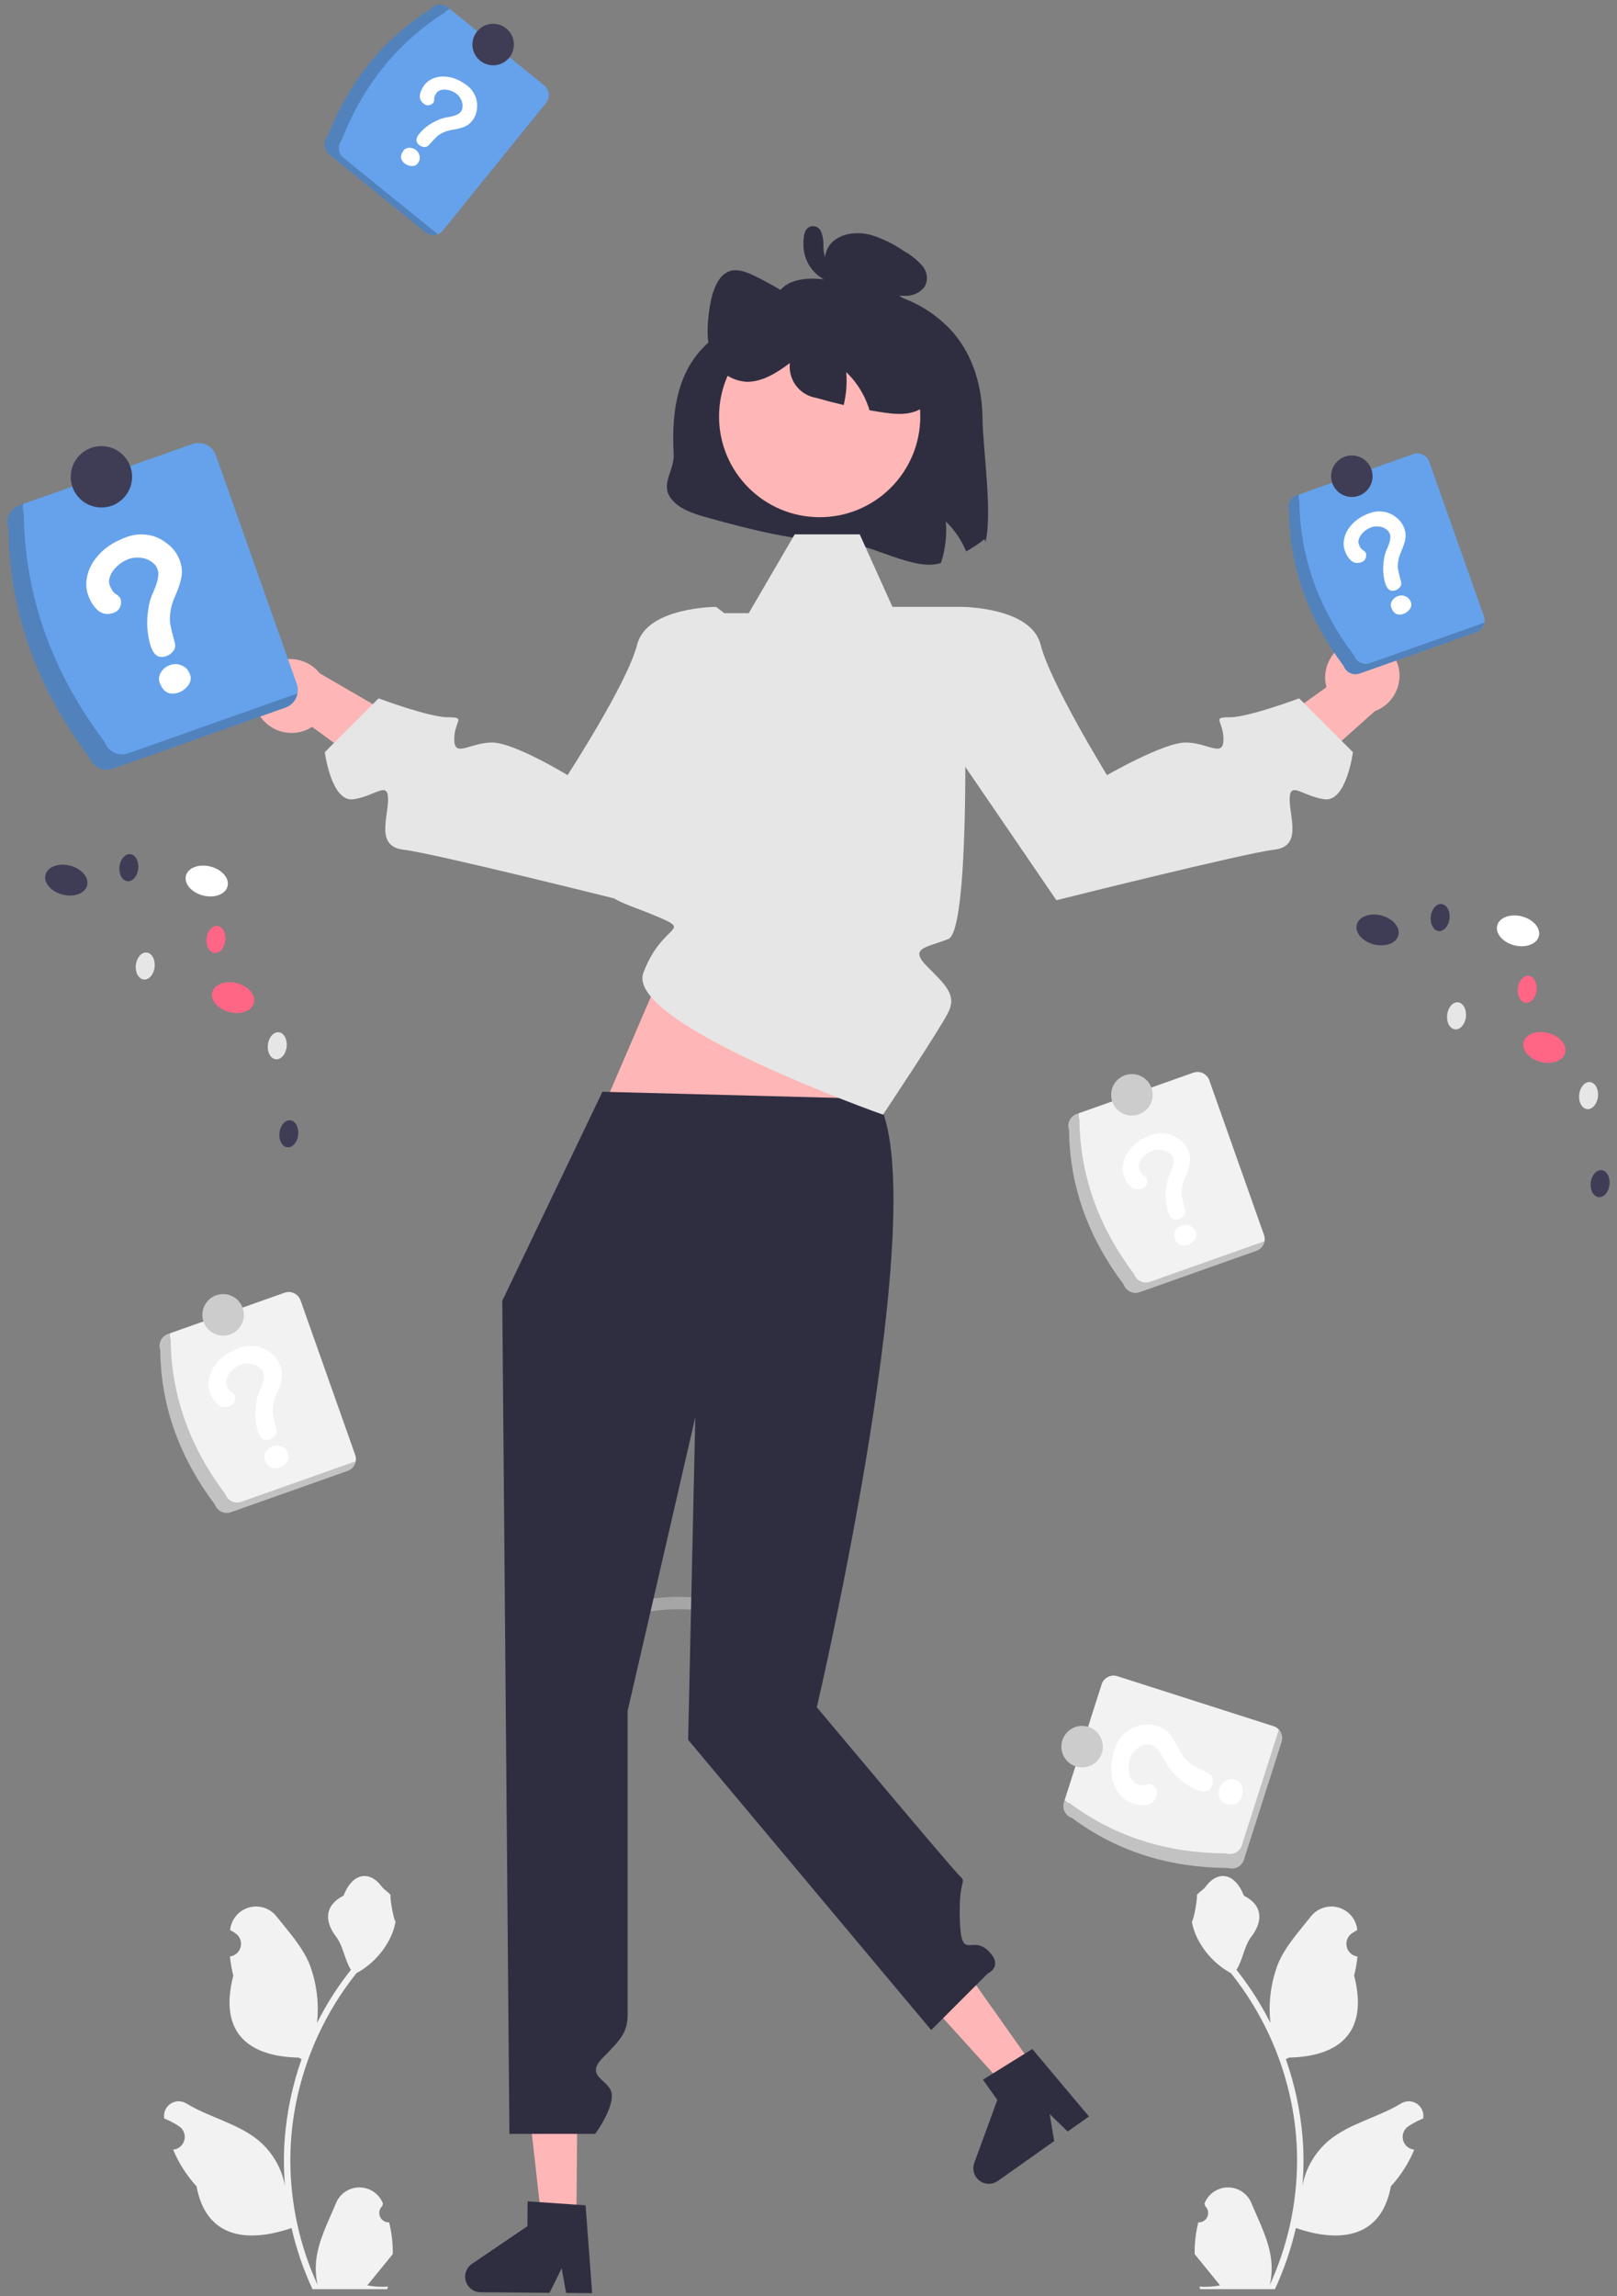 <svg width="310" height="440" viewBox="0 0 310 440" fill="none" xmlns="http://www.w3.org/2000/svg">
<rect x="0" y="0" width="310" height="440" fill="#808080" stroke="none"/>
<g clip-path="url(#clip0_440_4978)">
<path opacity="0.5" d="M123.128 309.058C126.485 308.379 129.923 308.193 133.333 308.504C133.649 308.502 133.951 308.376 134.174 308.152C134.398 307.929 134.524 307.627 134.527 307.311C134.52 306.997 134.392 306.697 134.17 306.474C133.948 306.252 133.648 306.124 133.333 306.118C129.708 305.804 126.057 306.019 122.494 306.757C122.189 306.841 121.93 307.043 121.774 307.318C121.618 307.594 121.578 307.92 121.662 308.225C121.746 308.53 121.947 308.789 122.222 308.945C122.497 309.101 122.823 309.142 123.128 309.058Z" fill="#CCCCCC"/>
<path d="M41.206 288.3C34.644 279.571 30.851 269.811 30.727 258.683C30.515 258.083 30.551 257.424 30.825 256.85C31.098 256.276 31.589 255.834 32.188 255.621L54.556 247.707C55.155 247.496 55.814 247.531 56.388 247.805C56.962 248.079 57.404 248.569 57.617 249.168L68.096 278.786C68.308 279.385 68.272 280.044 67.999 280.618C67.725 281.192 67.234 281.634 66.635 281.847L44.267 289.761C43.668 289.972 43.009 289.937 42.435 289.663C41.861 289.39 41.419 288.899 41.206 288.3Z" fill="#F2F2F2"/>
<path opacity="0.2" d="M46.256 287.772C45.657 287.984 44.998 287.949 44.424 287.675C43.85 287.401 43.408 286.911 43.195 286.311C36.633 277.583 32.84 267.822 32.716 256.694C32.579 256.3 32.549 255.876 32.628 255.466L32.188 255.622C31.589 255.835 31.098 256.276 30.825 256.85C30.551 257.424 30.515 258.083 30.727 258.683C30.851 269.811 34.644 279.572 41.206 288.3C41.419 288.899 41.861 289.39 42.435 289.664C43.009 289.938 43.668 289.973 44.267 289.761L66.635 281.847C67.032 281.705 67.384 281.461 67.656 281.139C67.928 280.817 68.11 280.429 68.184 280.014L46.256 287.772Z" fill="black"/>
<path d="M42.776 255.928C44.973 255.928 46.754 254.147 46.754 251.95C46.754 249.753 44.973 247.972 42.776 247.972C40.579 247.972 38.798 249.753 38.798 251.95C38.798 254.147 40.579 255.928 42.776 255.928Z" fill="#CCCCCC"/>
<path d="M188.361 80.144C188.425 85.968 190.278 98.092 188.95 103.796L188.735 103.319C187.631 104.194 186.457 104.979 185.227 105.665C184.339 103.506 183.011 101.555 181.328 99.937C181.55 102.614 181.234 105.308 180.398 107.861C175.425 109.651 166.698 104.011 161.289 103.891C152.585 103.692 144.105 101.529 135.791 99.237C132.84 98.426 129.594 97.368 128.258 94.918C126.921 92.467 129.313 89.823 129.157 87.058C128.042 67.363 137.422 64.062 146.348 58.8C148.313 57.642 149.276 55.148 151.496 54.178C154.574 52.833 158.242 53.478 161.591 54.154C160.759 53.88 160.012 53.396 159.421 52.75C158.83 52.103 158.416 51.316 158.218 50.462C158.078 49.626 158.172 48.768 158.489 47.982C158.807 47.196 159.335 46.512 160.016 46.008C161.861 44.583 164.614 44.408 166.969 45.013C169.244 45.724 171.396 46.782 173.349 48.148C174.676 48.875 175.861 49.834 176.85 50.98C177.315 51.522 177.604 52.193 177.678 52.904C177.752 53.615 177.607 54.331 177.263 54.957C176.839 55.494 176.298 55.928 175.683 56.227C175.067 56.526 174.392 56.682 173.707 56.684C172.652 56.714 171.598 56.605 170.573 56.358C175.275 57.517 179.512 60.081 182.721 63.708C186.706 68.346 188.289 74.321 188.361 80.144Z" fill="#2F2E41"/>
<path d="M49.3 136.266C50.108 137.983 51.556 139.316 53.333 139.983C55.11 140.649 57.077 140.596 58.815 139.834C59.166 139.673 59.503 139.484 59.823 139.268L80.307 154.318L91.601 146.611L61.311 129.028C60.313 127.772 58.926 126.881 57.369 126.496C55.811 126.11 54.17 126.251 52.7 126.896C51.868 127.271 51.118 127.807 50.492 128.472C49.867 129.138 49.378 129.919 49.055 130.773C48.732 131.627 48.58 132.537 48.608 133.449C48.636 134.362 48.843 135.26 49.219 136.093C49.245 136.151 49.272 136.209 49.3 136.266Z" fill="#FFB6B6"/>
<path d="M260.429 122.607C258.546 122.842 256.828 123.802 255.642 125.284C254.456 126.766 253.895 128.652 254.078 130.541C254.121 130.924 254.196 131.303 254.302 131.675L233.626 146.461L237.438 159.592L263.571 136.274C265.076 135.716 266.353 134.676 267.205 133.316C268.056 131.955 268.432 130.351 268.276 128.754C268.178 127.846 267.903 126.966 267.465 126.165C267.028 125.364 266.436 124.656 265.725 124.083C265.014 123.51 264.197 123.083 263.321 122.826C262.445 122.569 261.527 122.487 260.619 122.584C260.556 122.591 260.492 122.599 260.429 122.607Z" fill="#FFB6B6"/>
<path d="M110.499 425.642L103.84 425.585L100.894 399.305L110.72 399.388L110.499 425.642Z" fill="#FFB6B6"/>
<path d="M89.171 436.229C89.166 437.019 89.473 437.778 90.026 438.341C90.579 438.904 91.334 439.224 92.123 439.232L105.361 439.343L107.678 434.645L108.529 439.367L113.524 439.412L112.263 422.572L110.525 422.456L103.437 421.968L101.15 421.815L101.11 426.579L90.476 433.792C90.078 434.063 89.751 434.425 89.524 434.85C89.296 435.275 89.175 435.748 89.171 436.229Z" fill="#2F2E41"/>
<path d="M198.266 396.145L192.831 399.99L175.083 380.384L183.107 374.709L198.266 396.145Z" fill="#FFB6B6"/>
<path d="M187.145 417.198C187.601 417.842 188.294 418.279 189.072 418.412C189.85 418.546 190.65 418.366 191.295 417.911L202.102 410.266L201.239 405.099L204.688 408.434L208.768 405.552L197.905 392.623L196.427 393.544L190.389 397.289L188.444 398.501L191.195 402.391L186.78 414.458C186.614 414.91 186.561 415.396 186.625 415.873C186.688 416.35 186.867 416.805 187.145 417.198Z" fill="#2F2E41"/>
<path d="M115.492 212.572L134.833 167.66H179.38L166.531 214.532L115.492 212.572Z" fill="#FFB6B6"/>
<path d="M74.6 425.843C74.23 425.86 73.864 425.763 73.552 425.565C73.239 425.367 72.995 425.077 72.852 424.736C72.709 424.394 72.674 424.017 72.753 423.656C72.832 423.294 73.02 422.965 73.292 422.714L73.415 422.222C73.399 422.183 73.383 422.143 73.366 422.104C72.994 421.224 72.37 420.474 71.572 419.948C70.775 419.421 69.839 419.142 68.884 419.146C67.928 419.149 66.995 419.435 66.201 419.967C65.408 420.5 64.789 421.255 64.423 422.137C62.961 425.66 61.098 429.189 60.64 432.914C60.438 434.56 60.523 436.229 60.892 437.846C57.456 430.352 55.672 422.207 55.661 413.963C55.66 411.895 55.775 409.828 56.005 407.772C56.195 406.086 56.459 404.413 56.796 402.752C58.638 393.737 62.591 385.288 68.332 378.098C71.111 376.582 73.358 374.251 74.77 371.418C75.282 370.4 75.644 369.313 75.844 368.191C75.531 368.232 74.662 363.459 74.899 363.166C74.462 362.503 73.68 362.174 73.203 361.527C70.831 358.31 67.562 358.872 65.855 363.243C62.21 365.083 62.175 368.134 64.411 371.069C65.834 372.936 66.03 375.462 67.279 377.461C67.15 377.625 67.016 377.785 66.888 377.949C64.54 380.968 62.493 384.211 60.778 387.63C61.195 383.8 60.697 379.925 59.325 376.325C57.934 372.97 55.327 370.145 53.031 367.244C52.424 366.465 51.6 365.883 50.662 365.573C49.724 365.262 48.716 365.236 47.763 365.499C46.811 365.761 45.958 366.3 45.312 367.048C44.666 367.795 44.256 368.717 44.134 369.697C44.129 369.74 44.125 369.783 44.12 369.825C44.461 370.018 44.795 370.222 45.121 370.438C45.532 370.712 45.85 371.103 46.033 371.561C46.217 372.019 46.259 372.522 46.152 373.004C46.045 373.485 45.795 373.924 45.435 374.261C45.075 374.598 44.622 374.819 44.134 374.894L44.084 374.902C44.206 376.131 44.42 377.349 44.727 378.545C41.782 389.934 48.139 394.082 57.218 394.268C57.418 394.371 57.613 394.474 57.814 394.571C56.09 399.456 55.009 404.545 54.597 409.709C54.364 412.755 54.378 415.816 54.638 418.86L54.623 418.752C53.965 415.367 52.159 412.312 49.51 410.105C45.576 406.873 40.017 405.682 35.773 403.084C35.322 402.795 34.797 402.64 34.261 402.639C33.725 402.638 33.2 402.79 32.747 403.077C32.294 403.364 31.934 403.775 31.707 404.261C31.48 404.747 31.397 405.287 31.468 405.819L31.485 405.932C32.118 406.19 32.734 406.487 33.33 406.821C33.671 407.013 34.004 407.218 34.331 407.434C34.741 407.708 35.059 408.099 35.243 408.557C35.427 409.015 35.468 409.518 35.361 409.999C35.255 410.481 35.005 410.919 34.645 411.257C34.285 411.594 33.831 411.815 33.344 411.89L33.294 411.898C33.258 411.903 33.227 411.908 33.191 411.913C34.272 414.495 35.789 416.871 37.677 418.937C39.518 428.879 47.427 429.822 55.887 426.927H55.892C56.82 430.961 58.165 434.887 59.905 438.643H74.241C74.292 438.483 74.338 438.319 74.385 438.16C73.058 438.243 71.726 438.164 70.418 437.923C71.482 436.618 72.545 435.303 73.609 433.998C73.633 433.973 73.655 433.948 73.676 433.921C74.215 433.253 74.76 432.59 75.299 431.922L75.3 431.921C75.329 429.873 75.093 427.83 74.6 425.843Z" fill="#F2F2F2"/>
<path d="M229.728 425.843C230.098 425.86 230.464 425.763 230.777 425.565C231.089 425.367 231.334 425.078 231.476 424.736C231.619 424.395 231.654 424.017 231.575 423.656C231.496 423.294 231.308 422.965 231.036 422.714L230.913 422.222C230.929 422.183 230.945 422.143 230.962 422.104C231.334 421.224 231.958 420.474 232.756 419.948C233.554 419.421 234.489 419.143 235.444 419.146C236.4 419.15 237.333 419.435 238.127 419.968C238.92 420.5 239.539 421.255 239.905 422.137C241.367 425.66 243.23 429.189 243.688 432.914C243.89 434.56 243.805 436.229 243.436 437.847C246.872 430.353 248.656 422.208 248.667 413.964C248.668 411.895 248.553 409.828 248.323 407.772C248.133 406.087 247.869 404.413 247.532 402.752C245.69 393.737 241.737 385.288 235.996 378.098C233.218 376.582 230.971 374.251 229.558 371.418C229.046 370.4 228.684 369.313 228.484 368.191C228.797 368.233 229.666 363.459 229.429 363.166C229.866 362.503 230.648 362.174 231.125 361.527C233.498 358.31 236.766 358.872 238.473 363.243C242.118 365.083 242.153 368.134 239.917 371.069C238.494 372.936 238.298 375.462 237.05 377.461C237.178 377.625 237.312 377.785 237.44 377.949C239.788 380.969 241.835 384.211 243.551 387.63C243.133 383.8 243.631 379.925 245.004 376.325C246.394 372.97 249.001 370.145 251.297 367.244C251.904 366.465 252.728 365.884 253.666 365.573C254.604 365.262 255.612 365.237 256.565 365.499C257.517 365.762 258.37 366.301 259.016 367.048C259.662 367.795 260.072 368.717 260.194 369.697C260.199 369.74 260.203 369.783 260.208 369.825C259.867 370.018 259.533 370.222 259.207 370.438C258.796 370.712 258.478 371.104 258.295 371.562C258.111 372.019 258.069 372.522 258.176 373.004C258.283 373.486 258.533 373.924 258.893 374.261C259.253 374.599 259.706 374.819 260.194 374.894L260.244 374.902C260.122 376.131 259.908 377.349 259.602 378.545C262.546 389.934 256.189 394.082 247.11 394.268C246.91 394.371 246.715 394.474 246.514 394.572C248.238 399.457 249.319 404.545 249.731 409.709C249.964 412.756 249.95 415.816 249.69 418.86L249.705 418.753C250.363 415.367 252.169 412.313 254.818 410.105C258.752 406.873 264.311 405.682 268.555 403.085C269.007 402.795 269.531 402.64 270.067 402.639C270.603 402.638 271.128 402.79 271.581 403.077C272.033 403.365 272.394 403.775 272.621 404.261C272.848 404.747 272.931 405.288 272.86 405.819L272.843 405.932C272.21 406.19 271.594 406.487 270.998 406.821C270.657 407.014 270.324 407.218 269.997 407.434C269.587 407.708 269.269 408.1 269.085 408.557C268.901 409.015 268.86 409.518 268.967 410C269.073 410.481 269.323 410.92 269.683 411.257C270.043 411.594 270.497 411.815 270.984 411.89L271.034 411.898C271.07 411.903 271.101 411.908 271.137 411.913C270.056 414.495 268.538 416.871 266.651 418.937C264.81 428.879 256.901 429.823 248.441 426.927H248.436C247.508 430.961 246.163 434.887 244.423 438.643H230.087C230.036 438.484 229.989 438.319 229.943 438.16C231.27 438.243 232.602 438.164 233.91 437.924C232.846 436.618 231.783 435.303 230.719 433.998C230.695 433.973 230.673 433.948 230.652 433.921C230.113 433.253 229.568 432.59 229.029 431.922L229.028 431.921C228.999 429.874 229.235 427.831 229.728 425.843Z" fill="#F2F2F2"/>
<path d="M115.493 209.2L96.29 249.257L97.661 408.889H114.108C114.108 408.889 117.306 404.576 117.306 401.554C117.306 398.532 111.866 398.094 115.493 394.384C119.119 390.675 120.328 389.466 120.328 385.84V327.826L133.295 271.587L131.925 333.38L178.524 388.996L189.379 378.141C189.379 378.141 192.554 376.742 189.379 373.736C186.205 370.731 184.225 376.039 184.006 367.643C183.787 359.248 185.6 361.061 183.787 359.248C181.974 357.434 156.595 327.138 156.595 327.138C156.595 327.138 179.556 229.307 168.073 210.571L115.493 209.2Z" fill="#2F2E41"/>
<path d="M169.282 213.593C169.282 213.593 119.723 196.066 123.349 186.396C126.976 176.726 133.067 178.587 125.791 175.541C118.514 172.495 113.694 171.891 118.219 167.66C122.745 163.43 129.393 159.199 129.393 154.968C129.393 150.738 134.833 117.497 134.833 117.497H143.54L152.359 102.388H164.818L171.095 116.288H184.349L184.996 137.442C184.996 137.442 185.852 178.306 181.798 179.933C177.743 181.561 174.117 181.561 177.743 185.187C181.37 188.814 183.435 190.689 181.798 193.982C180.161 197.275 169.282 213.593 169.282 213.593Z" fill="#E6E6E6"/>
<path d="M176.535 122.332L184.349 116.289C184.349 116.289 197.688 116.289 199.501 123.541C201.314 130.794 212.227 148.53 212.227 148.53C212.227 148.53 223.072 142.277 227.302 142.277C231.533 142.277 234.555 145.299 234.555 141.672C234.555 138.046 232.137 137.442 235.764 137.442C239.39 137.442 249.06 133.816 249.06 133.816L259.375 144.13C259.375 144.13 258.125 153.76 253.895 153.156C249.664 152.551 247.247 149.529 247.247 153.156C247.247 156.782 249.664 162.221 244.225 162.826C238.785 163.43 202.523 172.496 202.523 172.496L177.743 136.233L176.535 122.332Z" fill="#E6E6E6"/>
<path d="M145.107 122.332L137.293 116.289C137.293 116.289 123.954 116.289 122.141 123.541C120.328 130.794 108.806 148.53 108.806 148.53C108.806 148.53 98.57 142.277 94.34 142.277C90.109 142.277 87.087 145.299 87.087 141.672C87.087 138.046 89.504 137.442 85.878 137.442C82.252 137.442 72.582 133.816 72.582 133.816L62.267 144.13C62.267 144.13 63.516 153.76 67.747 153.156C71.978 152.551 74.395 149.529 74.395 153.156C74.395 156.782 71.978 162.221 77.417 162.826C82.856 163.43 119.119 172.496 119.119 172.496L143.898 136.233L145.107 122.332Z" fill="#E6E6E6"/>
<path d="M157.14 99.105C167.792 99.105 176.428 90.47 176.428 79.818C176.428 69.166 167.792 60.531 157.14 60.531C146.488 60.531 137.853 69.166 137.853 79.818C137.853 90.47 146.488 99.105 157.14 99.105Z" fill="#FFB6B6"/>
<path d="M178.186 76.907C175.919 79.651 172.545 79.508 169.546 79.07C168.6 78.935 167.653 78.784 166.706 78.609C166.539 78.076 166.348 77.543 166.133 77.026C165.246 74.867 163.918 72.916 162.235 71.298C162.412 73.413 162.249 75.543 161.75 77.607C159.992 77.201 158.242 76.748 156.499 76.246C154.958 75.996 153.572 75.162 152.627 73.919C151.682 72.675 151.252 71.116 151.424 69.564C148.918 71.473 146.189 73.128 143.325 73.159C141.711 73.118 140.152 72.56 138.878 71.568C137.604 70.576 136.681 69.201 136.245 67.646C135.465 65.26 135.584 62.507 135.903 59.93C136.285 56.867 137.144 53.502 139.212 52.269C140.875 51.266 142.792 51.982 144.503 52.794C148.271 54.602 151.843 56.793 155.163 59.333L155.203 60.168C156.062 56.055 158.902 52.881 161.997 52.563C164.081 52.356 166.117 53.319 168.082 54.289C170.651 55.422 173.039 56.926 175.171 58.752C177.579 60.943 179.252 63.824 179.96 67.002C180.7 70.447 180.143 74.536 178.186 76.907Z" fill="#2F2E41"/>
<path d="M159.093 50.139C159.291 50.156 158.805 50.045 158.963 50.111C158.886 50.076 158.811 50.034 158.741 49.986C158.729 49.979 158.572 49.852 158.674 49.94C158.438 49.757 158.261 49.509 158.163 49.226C157.943 48.54 157.841 47.821 157.861 47.101C157.9 46.154 157.739 45.21 157.387 44.331C157.283 44.092 157.124 43.882 156.923 43.717C156.723 43.551 156.486 43.436 156.232 43.379C155.978 43.322 155.715 43.327 155.463 43.391C155.211 43.455 154.978 43.578 154.782 43.749C154.131 44.388 154.079 45.466 154.033 46.324C153.984 47.215 154.078 48.107 154.313 48.968C154.716 50.382 155.523 51.649 156.634 52.614C157.917 53.737 159.528 54.418 161.229 54.553C161.462 54.548 161.689 54.475 161.882 54.343C162.075 54.211 162.225 54.026 162.315 53.81C162.404 53.594 162.429 53.357 162.386 53.127C162.343 52.897 162.234 52.685 162.072 52.516L159.937 50.489C159.713 50.265 159.41 50.139 159.093 50.139C158.777 50.139 158.473 50.265 158.25 50.489C158.026 50.713 157.9 51.016 157.9 51.333C157.9 51.649 158.026 51.953 158.25 52.177L160.385 54.204L161.229 52.167C160.876 52.135 160.529 52.064 160.192 51.955C159.827 51.853 159.478 51.701 159.156 51.501C158.841 51.328 158.545 51.121 158.274 50.885C158.101 50.732 157.936 50.571 157.779 50.402C157.722 50.341 157.666 50.279 157.611 50.215C157.615 50.219 157.387 49.932 157.485 50.064C157.238 49.726 157.023 49.366 156.843 48.989C156.78 48.855 156.727 48.716 156.687 48.574C156.611 48.34 156.549 48.102 156.501 47.861C156.411 47.354 156.383 46.838 156.42 46.324C156.43 46.106 156.452 45.889 156.485 45.673C156.515 45.56 156.537 45.444 156.552 45.328C156.556 45.038 156.512 45.482 156.361 45.55L155.759 45.713C155.661 45.705 155.566 45.675 155.481 45.625C155.396 45.575 155.323 45.507 155.268 45.425C155.243 45.326 155.25 45.343 155.289 45.478C155.334 45.637 155.37 45.798 155.394 45.961C155.44 46.339 155.467 46.72 155.474 47.101C155.482 47.909 155.576 48.713 155.754 49.501C155.921 50.293 156.334 51.011 156.934 51.554C157.533 52.098 158.289 52.438 159.093 52.526C159.409 52.524 159.711 52.397 159.934 52.174C160.158 51.951 160.284 51.649 160.287 51.333C160.28 51.018 160.153 50.718 159.93 50.496C159.708 50.274 159.408 50.146 159.093 50.139Z" fill="#2F2E41"/>
<path d="M257.595 127.6C251.032 118.871 247.239 109.111 247.115 97.983C246.904 97.383 246.939 96.724 247.213 96.15C247.487 95.576 247.977 95.134 248.576 94.921L270.944 87.007C271.544 86.796 272.203 86.831 272.777 87.105C273.35 87.379 273.792 87.869 274.005 88.468L284.484 118.086C284.696 118.685 284.661 119.344 284.387 119.918C284.113 120.492 283.623 120.934 283.023 121.147L260.656 129.061C260.056 129.272 259.397 129.237 258.823 128.963C258.249 128.69 257.807 128.199 257.595 127.6Z" fill="#65A2EB"/>
<path opacity="0.2" d="M262.644 127.072C262.045 127.284 261.386 127.249 260.812 126.975C260.238 126.701 259.796 126.21 259.583 125.611C253.021 116.883 249.228 107.122 249.104 95.994C248.967 95.599 248.937 95.176 249.016 94.766L248.576 94.922C247.977 95.134 247.487 95.576 247.213 96.15C246.939 96.724 246.904 97.383 247.115 97.983C247.239 109.111 251.032 118.871 257.595 127.6C257.807 128.199 258.249 128.69 258.823 128.964C259.397 129.237 260.056 129.272 260.656 129.061L283.023 121.147C283.42 121.005 283.772 120.761 284.044 120.439C284.316 120.117 284.498 119.729 284.572 119.314L262.644 127.072Z" fill="black"/>
<path d="M259.164 95.228C261.361 95.228 263.142 93.447 263.142 91.25C263.142 89.053 261.361 87.272 259.164 87.272C256.967 87.272 255.187 89.053 255.187 91.25C255.187 93.447 256.967 95.228 259.164 95.228Z" fill="#3F3D56"/>
<path d="M62.746 26.212C66.752 16.053 73.086 7.715 82.505 1.788C82.906 1.294 83.486 0.979 84.118 0.912C84.751 0.845 85.384 1.032 85.879 1.432L104.324 16.355C104.818 16.755 105.133 17.335 105.2 17.968C105.267 18.6 105.08 19.233 104.681 19.728L84.921 44.152C84.52 44.646 83.94 44.961 83.308 45.028C82.676 45.095 82.043 44.908 81.548 44.508L63.102 29.585C62.608 29.185 62.293 28.605 62.226 27.973C62.159 27.34 62.346 26.707 62.746 26.212Z" fill="#65A2EB"/>
<path opacity="0.2" d="M65.837 30.24C65.343 29.84 65.028 29.259 64.962 28.627C64.895 27.995 65.082 27.362 65.481 26.867C69.487 16.708 75.822 8.369 85.241 2.442C85.505 2.119 85.851 1.872 86.242 1.725L85.879 1.432C85.384 1.032 84.751 0.845 84.118 0.912C83.486 0.979 82.906 1.294 82.505 1.788C73.086 7.715 66.752 16.053 62.746 26.212C62.346 26.707 62.159 27.34 62.226 27.973C62.293 28.605 62.608 29.185 63.102 29.585L81.548 44.508C81.876 44.772 82.269 44.945 82.685 45.008C83.102 45.072 83.528 45.024 83.92 44.869L65.837 30.24Z" fill="black"/>
<path d="M94.547 12.513C96.743 12.513 98.524 10.732 98.524 8.535C98.524 6.338 96.743 4.557 94.547 4.557C92.35 4.557 90.569 6.338 90.569 8.535C90.569 10.732 92.35 12.513 94.547 12.513Z" fill="#3F3D56"/>
<path d="M17.119 145.132C7.413 132.221 1.802 117.783 1.619 101.323C1.306 100.436 1.358 99.462 1.763 98.613C2.168 97.764 2.893 97.11 3.78 96.796L36.865 85.089C37.752 84.776 38.727 84.828 39.575 85.234C40.424 85.639 41.078 86.364 41.392 87.25L56.893 131.059C57.206 131.946 57.154 132.921 56.749 133.769C56.343 134.618 55.618 135.272 54.732 135.586L21.647 147.293C20.76 147.606 19.785 147.554 18.936 147.148C18.087 146.743 17.434 146.018 17.119 145.132Z" fill="#65A2EB"/>
<path opacity="0.2" d="M24.588 144.351C23.701 144.664 22.726 144.612 21.878 144.206C21.029 143.801 20.375 143.076 20.061 142.19C10.354 129.279 4.744 114.841 4.56 98.381C4.357 97.798 4.313 97.171 4.43 96.565L3.779 96.796C2.893 97.11 2.168 97.764 1.762 98.612C1.357 99.461 1.305 100.436 1.618 101.323C1.802 117.783 7.412 132.221 17.119 145.132C17.433 146.018 18.087 146.743 18.936 147.148C19.785 147.553 20.759 147.605 21.646 147.293L54.731 135.586C55.318 135.376 55.839 135.015 56.242 134.539C56.644 134.063 56.913 133.489 57.022 132.875L24.588 144.351Z" fill="black"/>
<path d="M19.441 97.249C22.69 97.249 25.324 94.615 25.324 91.365C25.324 88.116 22.69 85.481 19.441 85.481C16.191 85.481 13.557 88.116 13.557 91.365C13.557 94.615 16.191 97.249 19.441 97.249Z" fill="#3F3D56"/>
<path d="M235.448 357.928C224.528 357.873 214.461 354.988 205.525 348.354C204.92 348.16 204.416 347.733 204.125 347.168C203.834 346.603 203.779 345.945 203.972 345.339L211.202 322.741C211.396 322.136 211.823 321.632 212.388 321.341C212.954 321.05 213.611 320.995 214.217 321.188L244.14 330.761C244.745 330.956 245.249 331.382 245.54 331.948C245.831 332.513 245.886 333.171 245.693 333.776L238.463 356.375C238.268 356.98 237.842 357.484 237.277 357.775C236.711 358.066 236.054 358.121 235.448 357.928Z" fill="#F2F2F2"/>
<path opacity="0.2" d="M238.082 353.588C237.888 354.193 237.461 354.697 236.896 354.988C236.331 355.279 235.673 355.334 235.067 355.141C224.147 355.086 214.081 352.201 205.145 345.568C204.748 345.438 204.392 345.206 204.114 344.895L203.972 345.339C203.779 345.945 203.834 346.603 204.125 347.168C204.416 347.733 204.92 348.16 205.525 348.354C214.461 354.988 224.528 357.873 235.448 357.928C236.054 358.121 236.711 358.066 237.277 357.775C237.842 357.484 238.268 356.98 238.463 356.375L245.693 333.776C245.82 333.375 245.839 332.946 245.747 332.535C245.655 332.124 245.456 331.744 245.17 331.434L238.082 353.588Z" fill="black"/>
<path d="M207.454 338.665C209.651 338.665 211.432 336.884 211.432 334.687C211.432 332.49 209.651 330.709 207.454 330.709C205.257 330.709 203.477 332.49 203.477 334.687C203.477 336.884 205.257 338.665 207.454 338.665Z" fill="#CCCCCC"/>
<path d="M295.019 179.376C295.408 177.842 293.936 176.146 291.731 175.587C289.526 175.029 287.424 175.819 287.035 177.353C286.647 178.887 288.119 180.583 290.324 181.142C292.528 181.7 294.631 180.91 295.019 179.376Z" fill="white"/>
<path d="M268.095 179.203C268.483 177.669 267.011 175.973 264.806 175.414C262.602 174.855 260.499 175.646 260.111 177.179C259.722 178.713 261.194 180.409 263.399 180.968C265.604 181.527 267.706 180.737 268.095 179.203Z" fill="#3F3D56"/>
<path d="M300.072 201.714C300.461 200.18 298.989 198.484 296.784 197.925C294.579 197.367 292.477 198.157 292.088 199.691C291.699 201.224 293.172 202.921 295.376 203.479C297.581 204.038 299.683 203.248 300.072 201.714Z" fill="#FF6584"/>
<path d="M306.348 210.137C306.508 208.708 305.832 207.46 304.838 207.349C303.844 207.238 302.909 208.306 302.749 209.735C302.59 211.163 303.266 212.411 304.26 212.522C305.254 212.633 306.189 211.565 306.348 210.137Z" fill="#E6E6E6"/>
<path d="M308.562 227.009C308.722 225.58 308.046 224.332 307.052 224.221C306.058 224.11 305.123 225.178 304.963 226.607C304.804 228.035 305.48 229.283 306.474 229.394C307.467 229.505 308.402 228.437 308.562 227.009Z" fill="#3F3D56"/>
<path d="M281.036 194.856C281.195 193.427 280.519 192.179 279.525 192.068C278.532 191.957 277.597 193.025 277.437 194.454C277.277 195.882 277.954 197.13 278.947 197.241C279.941 197.352 280.876 196.284 281.036 194.856Z" fill="#E6E6E6"/>
<path d="M294.585 189.766C294.745 188.337 294.068 187.089 293.075 186.978C292.081 186.867 291.146 187.935 290.986 189.364C290.827 190.792 291.503 192.04 292.497 192.151C293.49 192.262 294.425 191.194 294.585 189.766Z" fill="#FF6584"/>
<path d="M277.893 176.013C278.052 174.585 277.376 173.337 276.382 173.226C275.389 173.115 274.454 174.183 274.294 175.611C274.134 177.04 274.81 178.288 275.804 178.399C276.798 178.51 277.733 177.442 277.893 176.013Z" fill="#3F3D56"/>
<path d="M43.627 169.83C44.016 168.296 42.544 166.6 40.339 166.041C38.134 165.482 36.032 166.272 35.643 167.806C35.255 169.34 36.727 171.036 38.931 171.595C41.136 172.154 43.239 171.363 43.627 169.83Z" fill="white"/>
<path d="M16.703 169.656C17.091 168.122 15.619 166.426 13.414 165.867C11.21 165.309 9.107 166.099 8.718 167.633C8.33 169.167 9.802 170.863 12.007 171.422C14.211 171.98 16.314 171.19 16.703 169.656Z" fill="#3F3D56"/>
<path d="M48.68 192.167C49.069 190.634 47.596 188.937 45.392 188.379C43.187 187.82 41.085 188.61 40.696 190.144C40.307 191.678 41.779 193.374 43.984 193.933C46.189 194.492 48.291 193.701 48.68 192.167Z" fill="#FF6584"/>
<path d="M54.956 200.59C55.116 199.162 54.44 197.914 53.446 197.803C52.452 197.692 51.517 198.76 51.357 200.188C51.198 201.617 51.874 202.865 52.868 202.976C53.861 203.087 54.797 202.019 54.956 200.59Z" fill="#E6E6E6"/>
<path d="M57.17 217.462C57.33 216.033 56.653 214.785 55.66 214.674C54.666 214.563 53.731 215.631 53.571 217.06C53.412 218.488 54.088 219.737 55.082 219.848C56.075 219.959 57.01 218.891 57.17 217.462Z" fill="#3F3D56"/>
<path d="M29.644 185.309C29.803 183.881 29.127 182.633 28.133 182.521C27.14 182.41 26.204 183.478 26.045 184.907C25.885 186.336 26.561 187.584 27.555 187.695C28.549 187.806 29.484 186.738 29.644 185.309Z" fill="#E6E6E6"/>
<path d="M43.193 180.219C43.353 178.791 42.676 177.542 41.683 177.431C40.689 177.32 39.754 178.388 39.594 179.817C39.435 181.246 40.111 182.494 41.105 182.605C42.098 182.716 43.033 181.648 43.193 180.219Z" fill="#FF6584"/>
<path d="M26.501 166.467C26.66 165.038 25.984 163.79 24.99 163.679C23.997 163.568 23.061 164.636 22.902 166.065C22.742 167.493 23.418 168.741 24.412 168.852C25.406 168.963 26.341 167.895 26.501 166.467Z" fill="#3F3D56"/>
<path d="M215.431 246.136C208.868 237.408 205.075 227.647 204.951 216.519C204.74 215.919 204.775 215.26 205.049 214.686C205.323 214.112 205.813 213.67 206.412 213.458L228.78 205.543C229.38 205.332 230.039 205.367 230.612 205.641C231.186 205.915 231.628 206.405 231.841 207.004L242.32 236.622C242.532 237.222 242.497 237.881 242.223 238.454C241.949 239.028 241.459 239.47 240.859 239.683L218.492 247.597C217.892 247.809 217.233 247.773 216.659 247.5C216.085 247.226 215.643 246.735 215.431 246.136Z" fill="#F2F2F2"/>
<path opacity="0.2" d="M220.48 245.608C219.881 245.82 219.222 245.785 218.648 245.511C218.074 245.237 217.632 244.747 217.419 244.147C210.857 235.419 207.064 225.658 206.94 214.53C206.803 214.135 206.773 213.712 206.852 213.302L206.412 213.458C205.813 213.671 205.323 214.112 205.049 214.686C204.775 215.26 204.74 215.919 204.951 216.519C205.075 227.647 208.868 237.408 215.431 246.136C215.643 246.735 216.085 247.226 216.659 247.5C217.233 247.774 217.892 247.809 218.492 247.597L240.859 239.683C241.256 239.541 241.608 239.297 241.88 238.975C242.152 238.653 242.334 238.265 242.408 237.85L220.48 245.608Z" fill="black"/>
<path d="M217 213.764C219.197 213.764 220.978 211.983 220.978 209.786C220.978 207.589 219.197 205.809 217 205.809C214.803 205.809 213.022 207.589 213.022 209.786C213.022 211.983 214.803 213.764 217 213.764Z" fill="#CCCCCC"/>
<path d="M31.583 103.815C32.992 104.761 33.96 105.97 34.486 107.439C34.858 108.481 34.963 109.497 34.799 110.488C34.636 111.479 34.25 112.67 33.643 114.062C33.103 115.257 32.777 116.323 32.663 117.262C32.539 118.17 32.536 118.983 32.655 119.7C32.793 120.376 33.053 121.44 33.434 122.892C33.686 123.597 33.627 124.205 33.258 124.717C32.878 125.199 32.427 125.532 31.907 125.719C30.529 126.212 29.544 125.631 28.952 123.978C28.635 123.09 28.41 121.979 28.278 120.644C28.146 119.31 28.236 117.775 28.548 116.04C28.648 115.452 28.825 114.836 29.078 114.192C29.362 113.538 29.538 113.113 29.606 112.916C29.91 112.22 30.131 111.536 30.271 110.864C30.4 110.162 30.387 109.597 30.234 109.168C30.059 108.678 29.845 108.323 29.593 108.102C29.372 107.87 29.064 107.635 28.668 107.397C28.105 107.08 27.453 106.899 26.712 106.853C25.97 106.807 25.324 106.883 24.773 107.08C23.884 107.398 23.118 107.862 22.473 108.473C21.848 109.042 21.398 109.669 21.125 110.354C20.872 110.997 20.838 111.579 21.024 112.1C21.331 112.957 21.73 113.54 22.22 113.848C22.699 114.126 22.999 114.433 23.119 114.77C23.185 114.954 23.216 115.184 23.212 115.462C23.151 116.451 22.677 117.104 21.789 117.422C20.656 117.827 19.676 117.694 18.848 117.023C18.021 116.352 17.372 115.358 16.901 114.041C16.452 112.786 16.422 111.449 16.813 110.032C17.193 108.583 18.017 107.218 19.285 105.935C20.553 104.652 22.244 103.633 24.357 102.877C25.582 102.439 26.828 102.304 28.097 102.472C29.355 102.609 30.517 103.056 31.583 103.815ZM32.531 127.464C33.45 127.135 34.3 127.194 35.081 127.64C35.705 127.935 36.159 128.48 36.444 129.277C36.685 129.95 36.566 130.632 36.087 131.321C35.597 131.98 34.97 132.446 34.204 132.72C33.653 132.917 33.062 132.956 32.432 132.836C31.625 132.607 31.013 131.91 30.597 130.747C30.378 130.134 30.462 129.5 30.848 128.843C31.266 128.176 31.827 127.716 32.531 127.464Z" fill="white"/>
<path d="M267.346 98.905C268.26 99.518 268.887 100.301 269.228 101.254C269.469 101.929 269.537 102.587 269.431 103.23C269.325 103.872 269.075 104.644 268.682 105.546C268.332 106.321 268.12 107.012 268.047 107.621C267.966 108.209 267.964 108.736 268.041 109.201C268.131 109.639 268.299 110.329 268.546 111.27C268.71 111.727 268.672 112.121 268.432 112.453C268.186 112.765 267.894 112.982 267.556 113.102C266.663 113.422 266.025 113.046 265.641 111.974C265.435 111.398 265.29 110.678 265.204 109.813C265.119 108.948 265.177 107.953 265.379 106.829C265.444 106.447 265.559 106.048 265.723 105.631C265.907 105.207 266.021 104.931 266.065 104.803C266.262 104.352 266.405 103.909 266.496 103.474C266.579 103.019 266.571 102.652 266.472 102.374C266.358 102.057 266.22 101.826 266.057 101.683C265.914 101.533 265.714 101.381 265.457 101.226C265.092 101.021 264.67 100.903 264.189 100.874C263.708 100.844 263.289 100.893 262.932 101.021C262.356 101.227 261.859 101.528 261.441 101.924C261.036 102.293 260.745 102.699 260.568 103.143C260.404 103.56 260.382 103.937 260.503 104.275C260.701 104.83 260.96 105.208 261.277 105.408C261.588 105.588 261.782 105.787 261.86 106.005C261.903 106.124 261.923 106.274 261.92 106.454C261.881 107.095 261.573 107.519 260.998 107.724C260.263 107.987 259.628 107.901 259.092 107.466C258.556 107.031 258.135 106.387 257.83 105.533C257.538 104.719 257.52 103.853 257.773 102.934C258.019 101.995 258.553 101.11 259.375 100.279C260.197 99.447 261.293 98.787 262.662 98.297C263.456 98.013 264.265 97.925 265.087 98.034C265.902 98.123 266.656 98.413 267.346 98.905ZM267.961 114.234C268.556 114.021 269.107 114.059 269.614 114.348C270.018 114.539 270.312 114.892 270.497 115.408C270.653 115.845 270.576 116.287 270.266 116.734C269.948 117.161 269.542 117.463 269.045 117.64C268.688 117.768 268.305 117.793 267.897 117.716C267.374 117.567 266.977 117.116 266.707 116.361C266.565 115.964 266.62 115.553 266.87 115.128C267.141 114.695 267.504 114.397 267.961 114.234Z" fill="white"/>
<path d="M91.47 20.388C91.454 21.422 91.158 22.317 90.582 23.073C90.174 23.609 89.69 24 89.129 24.245C88.569 24.49 87.832 24.689 86.92 24.84C86.13 24.961 85.477 25.148 84.96 25.402C84.456 25.64 84.039 25.908 83.712 26.206C83.413 26.501 82.956 26.987 82.34 27.664C82.064 28.026 81.734 28.198 81.35 28.179C80.978 28.145 80.658 28.025 80.39 27.821C79.681 27.281 79.65 26.586 80.299 25.735C80.647 25.278 81.14 24.794 81.778 24.284C82.415 23.774 83.229 23.311 84.219 22.894C84.553 22.75 84.926 22.636 85.339 22.552C85.767 22.48 86.043 22.429 86.166 22.398C86.622 22.322 87.045 22.209 87.434 22.057C87.836 21.89 88.12 21.696 88.288 21.475C88.481 21.223 88.591 20.996 88.621 20.794C88.665 20.604 88.683 20.369 88.673 20.087C88.649 19.695 88.525 19.302 88.302 18.908C88.079 18.514 87.826 18.209 87.542 17.993C87.085 17.645 86.594 17.407 86.068 17.28C85.57 17.15 85.1 17.129 84.66 17.216C84.248 17.3 83.939 17.476 83.735 17.744C83.399 18.185 83.233 18.582 83.239 18.935C83.256 19.272 83.198 19.527 83.066 19.7C82.994 19.795 82.887 19.887 82.743 19.977C82.218 20.274 81.727 20.249 81.27 19.901C80.687 19.456 80.43 18.912 80.498 18.266C80.567 17.621 80.859 16.96 81.375 16.282C81.867 15.636 82.54 15.178 83.394 14.907C84.26 14.62 85.231 14.588 86.307 14.81C87.383 15.032 88.464 15.557 89.551 16.386C90.182 16.866 90.664 17.458 91 18.162C91.347 18.85 91.504 19.592 91.47 20.388ZM79.706 28.719C80.178 29.08 80.43 29.533 80.462 30.08C80.518 30.497 80.39 30.91 80.078 31.319C79.814 31.666 79.426 31.831 78.915 31.816C78.416 31.784 77.97 31.618 77.576 31.318C77.293 31.102 77.077 30.813 76.929 30.451C76.778 29.963 76.931 29.419 77.387 28.821C77.627 28.506 77.979 28.338 78.443 28.318C78.922 28.309 79.343 28.443 79.706 28.719Z" fill="white"/>
<path d="M225.844 218.15C226.839 218.818 227.521 219.67 227.892 220.707C228.155 221.442 228.229 222.159 228.113 222.858C227.998 223.557 227.726 224.398 227.297 225.379C226.917 226.222 226.686 226.975 226.606 227.637C226.519 228.278 226.517 228.851 226.6 229.357C226.698 229.834 226.881 230.585 227.15 231.609C227.328 232.106 227.287 232.535 227.026 232.897C226.758 233.236 226.44 233.472 226.073 233.603C225.1 233.951 224.406 233.542 223.988 232.375C223.764 231.749 223.606 230.965 223.513 230.023C223.419 229.082 223.483 227.999 223.703 226.775C223.774 226.36 223.898 225.925 224.077 225.472C224.278 225.01 224.402 224.71 224.449 224.571C224.664 224.08 224.82 223.597 224.919 223.124C225.009 222.628 225.001 222.229 224.893 221.927C224.769 221.581 224.618 221.33 224.441 221.175C224.285 221.011 224.067 220.845 223.788 220.677C223.391 220.454 222.931 220.326 222.408 220.294C221.884 220.261 221.428 220.315 221.039 220.454C220.413 220.678 219.872 221.006 219.417 221.437C218.976 221.838 218.659 222.28 218.466 222.764C218.288 223.217 218.264 223.628 218.395 223.995C218.612 224.6 218.893 225.011 219.239 225.229C219.577 225.425 219.788 225.641 219.873 225.879C219.92 226.009 219.941 226.171 219.938 226.367C219.896 227.065 219.561 227.526 218.934 227.75C218.135 228.036 217.444 227.942 216.86 227.469C216.276 226.995 215.818 226.294 215.486 225.365C215.169 224.479 215.148 223.536 215.424 222.536C215.692 221.514 216.274 220.551 217.168 219.646C218.063 218.741 219.256 218.022 220.746 217.489C221.61 217.179 222.49 217.084 223.385 217.202C224.273 217.299 225.092 217.615 225.844 218.15ZM226.513 234.835C227.161 234.603 227.761 234.644 228.312 234.959C228.752 235.167 229.072 235.552 229.273 236.113C229.443 236.589 229.36 237.069 229.022 237.556C228.676 238.021 228.234 238.35 227.694 238.543C227.305 238.682 226.888 238.709 226.443 238.624C225.874 238.463 225.442 237.971 225.149 237.15C224.994 236.718 225.053 236.271 225.326 235.808C225.621 235.337 226.016 235.012 226.513 234.835Z" fill="white"/>
<path d="M218.216 330.725C219.565 330.327 220.848 330.348 222.064 330.79C222.925 331.104 223.628 331.574 224.174 332.203C224.72 332.831 225.276 333.707 225.842 334.831C226.319 335.807 226.827 336.58 227.366 337.148C227.879 337.708 228.396 338.139 228.916 338.443C229.421 338.713 230.237 339.11 231.365 339.635C231.948 339.847 232.305 340.206 232.436 340.712C232.542 341.21 232.516 341.673 232.36 342.104C231.946 343.244 231.054 343.565 229.687 343.068C228.952 342.801 228.125 342.356 227.204 341.735C226.282 341.113 225.351 340.244 224.409 339.127C224.087 338.752 223.788 338.314 223.511 337.812C223.244 337.284 223.066 336.947 222.976 336.8C222.693 336.238 222.374 335.735 222.019 335.291C221.639 334.837 221.272 334.546 220.917 334.417C220.512 334.27 220.172 334.218 219.898 334.262C219.634 334.28 219.321 334.353 218.959 334.479C218.459 334.67 217.999 334.99 217.578 335.439C217.156 335.888 216.863 336.341 216.697 336.797C216.43 337.531 216.321 338.266 216.369 339C216.401 339.7 216.564 340.318 216.856 340.855C217.133 341.357 217.486 341.686 217.917 341.843C218.626 342.1 219.208 342.154 219.664 342.005C220.095 341.846 220.449 341.817 220.728 341.918C220.88 341.974 221.043 342.076 221.218 342.226C221.817 342.787 221.983 343.436 221.716 344.17C221.375 345.107 220.772 345.662 219.906 345.835C219.04 346.008 218.063 345.896 216.974 345.5C215.935 345.122 215.067 344.434 214.37 343.435C213.647 342.426 213.211 341.179 213.064 339.691C212.917 338.204 213.16 336.586 213.796 334.839C214.164 333.826 214.737 332.959 215.516 332.238C216.268 331.508 217.169 331.004 218.216 330.725ZM233.804 342.629C234.08 341.869 234.567 341.358 235.264 341.095C235.782 340.854 236.371 340.852 237.029 341.092C237.586 341.294 237.958 341.731 238.145 342.401C238.306 343.061 238.272 343.708 238.041 344.342C237.876 344.798 237.588 345.195 237.178 345.533C236.605 345.927 235.837 345.949 234.874 345.599C234.368 345.415 234.007 345.026 233.793 344.432C233.588 343.812 233.592 343.211 233.804 342.629Z" fill="white"/>
<path d="M51.532 258.972C52.615 259.7 53.359 260.629 53.764 261.759C54.05 262.559 54.13 263.34 54.005 264.102C53.879 264.864 53.583 265.78 53.115 266.85C52.701 267.768 52.45 268.588 52.363 269.31C52.267 270.008 52.265 270.632 52.356 271.184C52.462 271.704 52.662 272.522 52.955 273.638C53.149 274.18 53.104 274.647 52.82 275.041C52.527 275.411 52.181 275.668 51.781 275.811C50.722 276.19 49.965 275.744 49.51 274.473C49.266 273.79 49.093 272.936 48.991 271.91C48.89 270.884 48.959 269.704 49.199 268.37C49.276 267.918 49.412 267.444 49.607 266.95C49.825 266.447 49.96 266.12 50.012 265.968C50.246 265.433 50.416 264.908 50.523 264.391C50.622 263.852 50.613 263.417 50.495 263.087C50.36 262.711 50.196 262.437 50.003 262.268C49.833 262.089 49.595 261.909 49.291 261.726C48.859 261.482 48.357 261.343 47.787 261.308C47.217 261.273 46.72 261.331 46.296 261.483C45.614 261.727 45.025 262.084 44.529 262.553C44.048 262.991 43.703 263.473 43.493 263.999C43.298 264.494 43.272 264.941 43.415 265.341C43.651 266 43.957 266.448 44.334 266.685C44.703 266.899 44.933 267.135 45.026 267.394C45.076 267.535 45.1 267.713 45.097 267.926C45.05 268.686 44.685 269.189 44.003 269.433C43.132 269.744 42.378 269.642 41.742 269.126C41.106 268.61 40.607 267.846 40.245 266.834C39.9 265.869 39.877 264.841 40.178 263.751C40.47 262.638 41.103 261.588 42.078 260.602C43.053 259.616 44.352 258.832 45.977 258.251C46.918 257.914 47.877 257.81 48.852 257.939C49.819 258.045 50.713 258.389 51.532 258.972ZM52.261 277.153C52.967 276.9 53.62 276.945 54.221 277.288C54.7 277.515 55.05 277.934 55.269 278.546C55.454 279.064 55.363 279.588 54.995 280.118C54.618 280.624 54.136 280.983 53.547 281.193C53.123 281.345 52.669 281.375 52.185 281.282C51.564 281.106 51.094 280.571 50.774 279.676C50.605 279.205 50.67 278.718 50.967 278.213C51.288 277.7 51.719 277.346 52.261 277.153Z" fill="white"/>
</g>
<defs>
<clipPath id="clip0_440_4978">
<rect width="310" height="438.764" fill="white" transform="translate(0 0.899)"/>
</clipPath>
</defs>
</svg>
